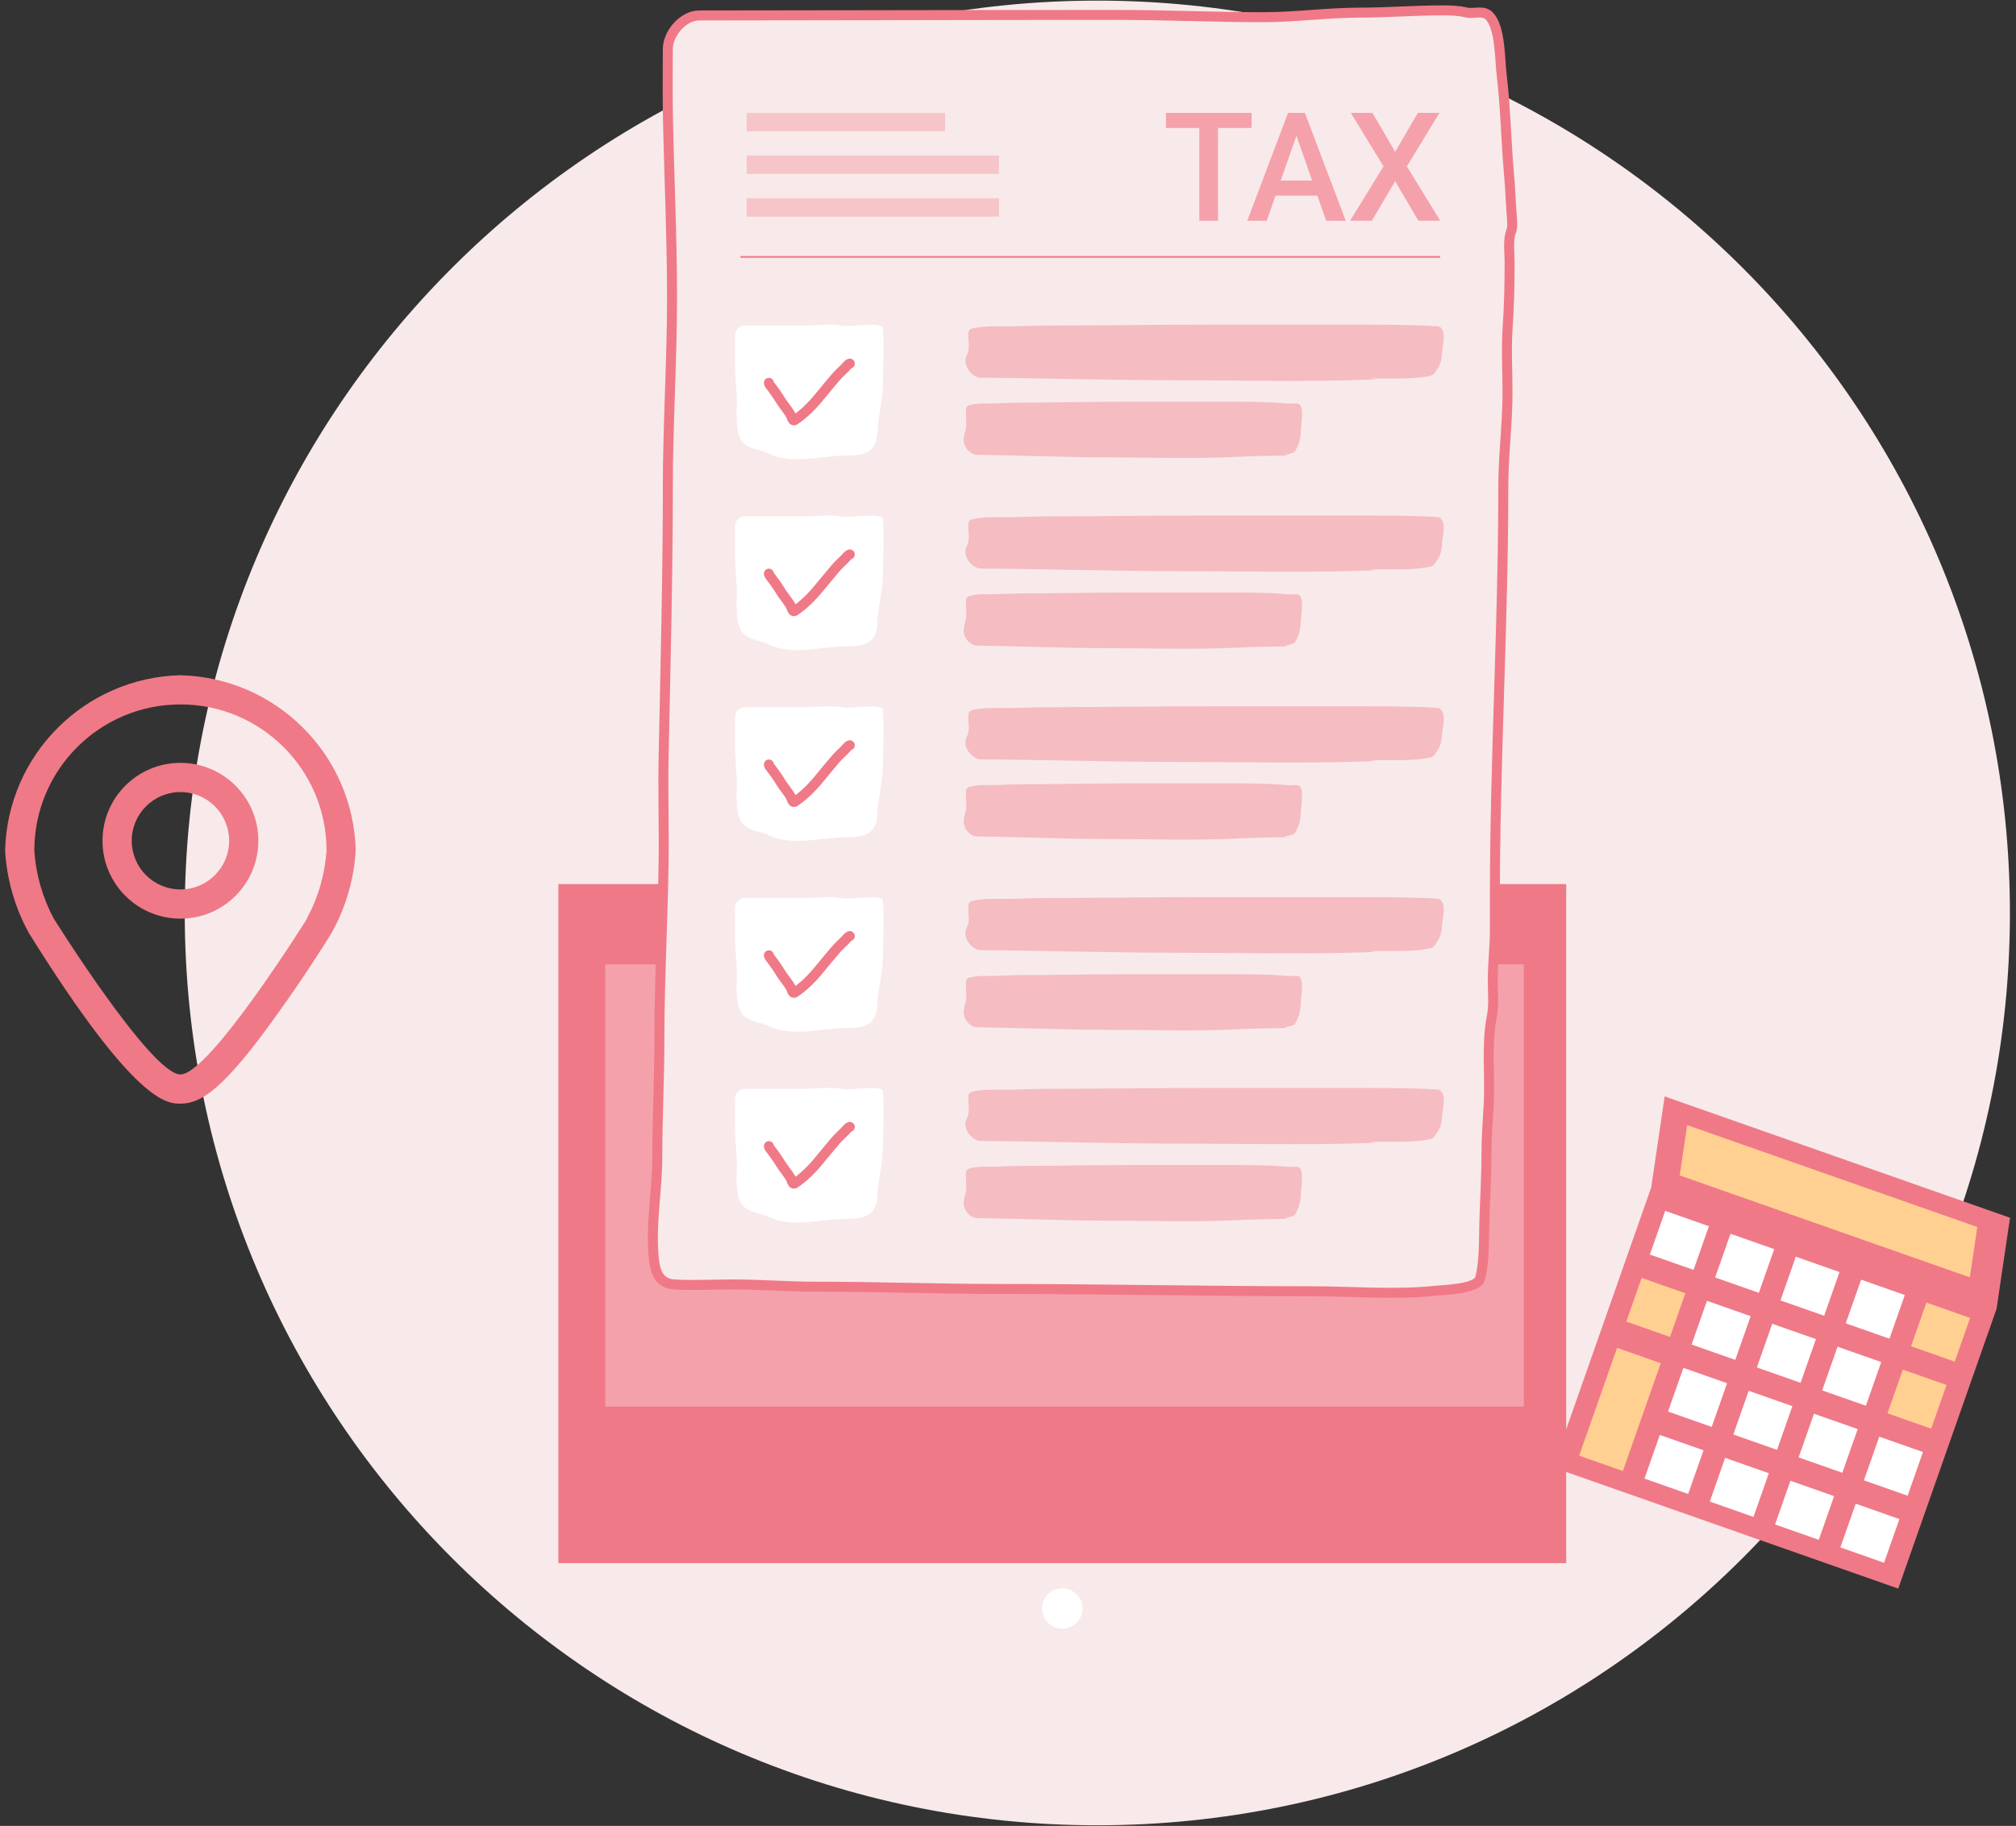 <svg width="202" height="183" viewBox="0 0 202 183" fill="none" xmlns="http://www.w3.org/2000/svg">
<rect x="0" y="0" width="202" height="183" fill="#333333" stroke="none"/>
<g clip-path="url(#clip0_2411_5554)">
<path d="M109.951 182.94C160.452 182.94 201.391 142.001 201.391 91.501C201.391 41 160.452 0.062 109.951 0.062C59.451 0.062 18.512 41 18.512 91.501C18.512 142.001 59.451 182.94 109.951 182.94Z" fill="#F8EAEA"/>
<path d="M156.928 156.666V88.613L55.955 88.613L55.955 156.666H156.928Z" fill="#E6D0BE"/>
<path d="M156.928 156.666V88.613L55.955 88.613L55.955 156.666H156.928Z" fill="#F07987"/>
<path opacity="0.3" d="M152.68 140.978V96.651L60.643 96.651L60.643 140.978H152.68Z" fill="white"/>
<path d="M106.441 163.229C107.561 163.229 108.468 162.325 108.468 161.21C108.468 160.095 107.561 159.191 106.441 159.191C105.321 159.191 104.413 160.095 104.413 161.21C104.413 162.325 105.321 163.229 106.441 163.229Z" fill="white"/>
<path d="M165.469 118.95L155.593 147.059L190.2 159.218L200.076 131.109L165.469 118.95Z" fill="#F07987"/>
<path d="M185.94 150.711L184.401 155.09L188.78 156.628L190.319 152.25L185.94 150.711Z" fill="white"/>
<path d="M200.056 131.155L165.45 118.996L166.796 109.89L201.402 122.05L200.056 131.155Z" fill="#F07987"/>
<path d="M197.375 128.022L168.305 117.807L169.051 112.763L198.121 122.977L197.375 128.022Z" fill="#FFD092"/>
<path d="M188.301 143.991L186.762 148.37L191.141 149.909L192.679 145.53L188.301 143.991Z" fill="white"/>
<path d="M190.661 137.272L189.123 141.65L193.501 143.189L195.04 138.81L190.661 137.272Z" fill="#FFD092"/>
<path d="M193.023 130.552L191.484 134.931L195.863 136.469L197.402 132.09L193.023 130.552Z" fill="#FFD092"/>
<path d="M179.397 148.412L177.859 152.791L182.238 154.329L183.776 149.951L179.397 148.412Z" fill="white"/>
<path d="M181.758 141.693L180.22 146.071L184.598 147.61L186.137 143.231L181.758 141.693Z" fill="white"/>
<path d="M184.119 134.974L182.581 139.353L186.959 140.891L188.498 136.512L184.119 134.974Z" fill="white"/>
<path d="M186.479 128.254L184.941 132.633L189.32 134.171L190.858 129.793L186.479 128.254Z" fill="white"/>
<path d="M172.855 146.114L171.317 150.493L175.696 152.032L177.234 147.653L172.855 146.114Z" fill="white"/>
<path d="M175.216 139.395L173.678 143.773L178.056 145.312L179.595 140.933L175.216 139.395Z" fill="white"/>
<path d="M177.576 132.675L176.038 137.054L180.416 138.592L181.955 134.213L177.576 132.675Z" fill="white"/>
<path d="M179.937 125.955L178.398 130.334L182.777 131.872L184.316 127.494L179.937 125.955Z" fill="white"/>
<path d="M166.311 143.816L164.773 148.194L169.152 149.733L170.69 145.354L166.311 143.816Z" fill="white"/>
<path d="M168.672 137.095L167.134 141.474L171.512 143.012L173.051 138.633L168.672 137.095Z" fill="white"/>
<path d="M171.033 130.376L169.494 134.755L173.873 136.293L175.411 131.915L171.033 130.376Z" fill="white"/>
<path d="M173.393 123.656L171.855 128.035L176.234 129.574L177.772 125.195L173.393 123.656Z" fill="white"/>
<path d="M162.027 135.089L158.23 145.896L162.609 147.434L166.406 136.628L162.027 135.089Z" fill="#FFD092"/>
<path d="M164.491 128.078L162.952 132.457L167.331 133.995L168.869 129.617L164.491 128.078Z" fill="#FFD092"/>
<path d="M166.851 121.359L165.313 125.737L169.692 127.276L171.23 122.897L166.851 121.359Z" fill="white"/>
</g>
<path d="M111.923 1.495C97.502 1.495 84.186 1.542 70.052 1.548C68.466 1.549 66.915 3.33 66.915 4.915C66.915 6.966 66.879 9.021 66.915 11.072C67.023 17.275 67.337 23.596 67.337 29.795C67.337 36.182 66.915 42.542 66.915 48.924C66.915 57.858 66.677 66.852 66.493 75.78C66.421 79.291 66.538 82.808 66.493 86.319C66.418 92.213 66.072 98.079 66.072 103.991C66.072 107.98 65.861 112.011 65.861 115.962C65.861 118.994 65.293 122.084 65.439 125.083C65.526 126.861 65.663 128.612 67.548 128.731C69.465 128.853 71.427 128.731 73.347 128.731C76.123 128.731 78.971 128.959 81.781 128.959C87.891 128.959 94.054 129.187 100.185 129.187C110.581 129.187 120.99 129.415 131.393 129.415C135.439 129.415 139.786 129.803 143.834 129.365C144.518 129.291 148.016 129.214 148.297 128.149C148.759 126.403 148.673 124.276 148.731 122.397C148.8 120.151 148.942 117.894 148.942 115.62C148.942 114.059 149.072 112.312 149.164 110.718C149.326 107.913 148.919 104.674 149.469 101.939C149.707 100.756 149.574 99.457 149.574 98.252C149.574 96.555 149.785 94.885 149.785 93.185V89.917C149.785 76.222 150.629 62.514 150.629 48.797C150.629 45.638 151.05 42.5 151.05 39.347C151.05 37.195 150.915 34.992 151.062 32.848C151.213 30.644 151.261 28.468 151.261 26.248C151.261 25.273 151.073 24.061 151.425 23.157C151.596 22.72 151.493 21.881 151.46 21.434C151.367 20.177 151.329 18.892 151.214 17.634C150.904 14.239 150.873 10.909 150.465 7.525C150.277 5.969 150.349 2.814 149.246 1.622C148.635 0.96 147.674 1.431 146.939 1.254C146.124 1.059 145.376 1.039 144.514 1.039C141.749 1.039 138.988 1.267 136.243 1.267C133.037 1.267 129.832 1.723 126.59 1.723C121.705 1.723 116.815 1.495 111.923 1.495Z" fill="#F8EAEA" stroke="#F07987" stroke-linecap="round"/>
<path opacity="0.4" d="M96.754 35.944C96.787 35.802 96.834 35.662 96.903 35.527C97.205 34.939 97.018 34.219 97.018 33.6C97.018 32.952 97.166 32.921 98.199 32.783C98.983 32.679 99.791 32.715 100.594 32.715C102.09 32.715 103.595 32.626 105.073 32.626C110.268 32.626 115.481 32.538 120.69 32.538H135.176C138.111 32.538 141.083 32.522 144.002 32.695C145.002 32.754 144.636 32.756 144.129 32.745C145.063 33 144.496 34.81 144.496 35.282C144.496 35.711 144.371 36.491 144.086 36.875C143.594 37.538 143.834 37.631 142.503 37.804C141.148 37.981 139.731 37.937 138.353 37.937C135.516 37.937 139.559 37.977 136.726 38.07C130.404 38.276 124.088 38.114 117.762 38.114C111.449 38.114 104.665 37.896 98.266 37.855C97.444 37.85 96.566 36.744 96.754 35.944Z" fill="#F07987"/>
<path opacity="0.4" d="M96.564 43.985C96.587 43.733 96.623 43.486 96.704 43.252C96.91 42.663 96.782 41.944 96.782 41.324C96.782 40.676 96.883 40.646 97.587 40.508C98.121 40.404 98.671 40.439 99.218 40.439C100.236 40.439 101.261 40.351 102.267 40.351C105.804 40.351 109.354 40.262 112.901 40.262H122.764C124.763 40.262 126.787 40.247 128.774 40.419C130.293 40.551 128.422 40.401 129.949 40.439C130.794 40.46 130.351 42.502 130.351 43.006C130.351 43.436 130.266 44.215 130.072 44.599C129.737 45.263 129.9 45.355 128.994 45.529C128.526 45.618 128.928 45.651 129.317 45.662C129.409 45.662 129.502 45.662 129.595 45.662C130.058 45.662 129.694 45.672 129.317 45.662C127.479 45.666 125.656 45.706 123.82 45.794C119.515 46 115.215 45.839 110.907 45.839C106.698 45.839 102.182 45.63 97.904 45.583C97.159 45.574 96.498 44.727 96.564 43.985Z" fill="#F07987"/>
<path d="M80.947 32.62H74.651C74.099 32.62 73.651 33.068 73.651 33.62V36.694C73.651 37.896 73.834 39.046 73.834 40.246C73.834 41.339 73.674 42.993 74.2 43.98C74.782 45.074 76.112 44.995 77.126 45.497C79.34 46.592 82.435 45.655 84.767 45.655C86.526 45.655 87.842 45.419 87.917 43.256C87.972 41.647 88.466 40.086 88.466 38.436C88.466 36.612 88.636 34.677 88.455 32.869C88.39 32.214 85.035 32.808 84.442 32.666C83.364 32.406 82.054 32.62 80.947 32.62Z" fill="white"/>
<path d="M77.041 38.37C77.058 38.538 77.224 38.695 77.318 38.823C77.62 39.232 77.918 39.641 78.181 40.076C78.382 40.409 78.634 40.723 78.859 41.04C79.014 41.258 79.236 41.55 79.315 41.806C79.361 41.956 79.459 42.22 79.633 42.105C80.514 41.523 81.374 40.664 82.039 39.848C82.588 39.174 83.156 38.502 83.715 37.837C83.998 37.5 84.34 37.201 84.651 36.89C84.798 36.743 84.945 36.51 85.148 36.442" stroke="#F07987" stroke-linecap="round"/>
<path opacity="0.4" d="M96.753 55.069C96.787 54.927 96.833 54.787 96.903 54.652C97.205 54.064 97.017 53.344 97.017 52.725C97.017 52.077 97.165 52.046 98.199 51.908C98.983 51.804 99.79 51.84 100.594 51.84C102.09 51.84 103.595 51.751 105.072 51.751C110.267 51.751 115.48 51.663 120.69 51.663H135.175C138.11 51.663 141.082 51.647 144.001 51.82C145.001 51.879 144.635 51.881 144.128 51.87C145.063 52.125 144.496 53.935 144.496 54.407C144.496 54.836 144.37 55.616 144.086 56C143.594 56.663 143.834 56.756 142.503 56.929C141.148 57.106 139.73 57.062 138.352 57.062C135.515 57.062 139.559 57.102 136.726 57.195C130.404 57.401 124.087 57.239 117.762 57.239C111.448 57.239 104.665 57.021 98.265 56.98C97.444 56.975 96.565 55.869 96.753 55.069Z" fill="#F07987"/>
<path opacity="0.4" d="M96.564 63.109C96.587 62.857 96.622 62.61 96.704 62.376C96.909 61.787 96.782 61.068 96.782 60.448C96.782 59.8 96.883 59.77 97.586 59.632C98.12 59.528 98.67 59.563 99.217 59.563C100.236 59.563 101.26 59.475 102.267 59.475C105.804 59.475 109.353 59.386 112.901 59.386H122.764C124.762 59.386 126.786 59.371 128.774 59.544C130.293 59.676 128.422 59.525 129.948 59.563C130.793 59.584 130.35 61.626 130.35 62.13C130.35 62.56 130.265 63.339 130.071 63.723C129.736 64.387 129.9 64.479 128.993 64.653C128.525 64.742 128.928 64.775 129.316 64.786C129.409 64.786 129.502 64.786 129.595 64.786C130.057 64.786 129.693 64.796 129.316 64.786C127.479 64.79 125.656 64.831 123.82 64.918C119.515 65.124 115.214 64.963 110.907 64.963C106.697 64.963 102.181 64.754 97.904 64.707C97.159 64.698 96.498 63.851 96.564 63.109Z" fill="#F07987"/>
<path d="M80.947 51.745H74.651C74.099 51.745 73.651 52.193 73.651 52.745V55.819C73.651 57.021 73.834 58.171 73.834 59.371C73.834 60.464 73.674 62.118 74.2 63.105C74.782 64.199 76.112 64.12 77.126 64.622C79.34 65.717 82.435 64.78 84.767 64.78C86.526 64.78 87.842 64.543 87.917 62.381C87.972 60.772 88.466 59.211 88.466 57.561C88.466 55.737 88.636 53.802 88.455 51.994C88.39 51.339 85.035 51.933 84.442 51.791C83.364 51.531 82.054 51.745 80.947 51.745Z" fill="white"/>
<path d="M77.041 57.495C77.058 57.663 77.224 57.82 77.318 57.948C77.62 58.357 77.918 58.766 78.181 59.201C78.382 59.534 78.634 59.848 78.859 60.165C79.014 60.383 79.236 60.675 79.315 60.931C79.361 61.081 79.459 61.345 79.633 61.23C80.514 60.648 81.374 59.789 82.039 58.973C82.588 58.299 83.156 57.627 83.715 56.962C83.998 56.625 84.34 56.326 84.651 56.015C84.798 55.868 84.945 55.635 85.148 55.567" stroke="#F07987" stroke-linecap="round"/>
<path opacity="0.4" d="M96.753 74.195C96.787 74.053 96.833 73.913 96.903 73.778C97.205 73.19 97.017 72.47 97.017 71.851C97.017 71.203 97.165 71.172 98.199 71.034C98.983 70.93 99.79 70.966 100.594 70.966C102.09 70.966 103.595 70.877 105.072 70.877C110.267 70.877 115.48 70.788 120.69 70.788H135.175C138.11 70.788 141.082 70.773 144.001 70.946C145.001 71.005 144.635 71.007 144.128 70.995C145.063 71.251 144.496 73.061 144.496 73.532C144.496 73.962 144.37 74.742 144.086 75.126C143.594 75.789 143.834 75.882 142.503 76.055C141.148 76.232 139.73 76.188 138.352 76.188C135.515 76.188 139.559 76.228 136.726 76.321C130.404 76.527 124.087 76.365 117.762 76.365C111.448 76.365 104.665 76.147 98.265 76.106C97.444 76.101 96.565 74.995 96.753 74.195Z" fill="#F07987"/>
<path opacity="0.4" d="M96.564 82.236C96.587 81.984 96.622 81.737 96.704 81.503C96.909 80.914 96.782 80.194 96.782 79.575C96.782 78.927 96.883 78.897 97.586 78.759C98.12 78.654 98.67 78.69 99.217 78.69C100.236 78.69 101.26 78.602 102.267 78.602C105.804 78.602 109.353 78.513 112.901 78.513H122.764C124.762 78.513 126.786 78.498 128.774 78.67C130.293 78.802 128.422 78.652 129.948 78.69C130.793 78.711 130.35 80.752 130.35 81.257C130.35 81.687 130.265 82.466 130.071 82.85C129.736 83.514 129.9 83.606 128.993 83.78C128.525 83.869 128.928 83.902 129.316 83.913C129.409 83.913 129.502 83.913 129.595 83.913C130.057 83.913 129.693 83.923 129.316 83.913C127.479 83.917 125.656 83.957 123.82 84.045C119.515 84.251 115.214 84.09 110.907 84.09C106.697 84.09 102.181 83.881 97.904 83.834C97.159 83.825 96.498 82.978 96.564 82.236Z" fill="#F07987"/>
<path d="M80.947 70.871H74.651C74.099 70.871 73.651 71.319 73.651 71.871V74.945C73.651 76.147 73.834 77.297 73.834 78.498C73.834 79.59 73.674 81.244 74.2 82.231C74.782 83.325 76.112 83.246 77.126 83.748C79.34 84.843 82.435 83.906 84.767 83.906C86.526 83.906 87.842 83.669 87.917 81.507C87.972 79.898 88.466 78.336 88.466 76.687C88.466 74.863 88.636 72.928 88.455 71.12C88.39 70.465 85.035 71.059 84.442 70.916C83.364 70.657 82.054 70.871 80.947 70.871Z" fill="white"/>
<path d="M77.041 76.621C77.058 76.789 77.224 76.946 77.318 77.074C77.62 77.483 77.918 77.892 78.181 78.327C78.382 78.66 78.634 78.974 78.859 79.291C79.014 79.509 79.236 79.801 79.315 80.057C79.361 80.207 79.459 80.471 79.633 80.356C80.514 79.774 81.374 78.915 82.039 78.099C82.588 77.425 83.156 76.753 83.715 76.088C83.998 75.751 84.34 75.452 84.651 75.141C84.798 74.994 84.945 74.761 85.148 74.693" stroke="#F07987" stroke-linecap="round"/>
<path opacity="0.4" d="M96.753 93.32C96.787 93.178 96.833 93.038 96.903 92.903C97.205 92.315 97.017 91.595 97.017 90.976C97.017 90.328 97.165 90.297 98.199 90.159C98.983 90.055 99.79 90.091 100.594 90.091C102.09 90.091 103.595 90.002 105.072 90.002C110.267 90.002 115.48 89.913 120.69 89.913H135.175C138.11 89.913 141.082 89.898 144.001 90.071C145.001 90.13 144.635 90.132 144.128 90.12C145.063 90.376 144.496 92.186 144.496 92.657C144.496 93.087 144.37 93.867 144.086 94.251C143.594 94.914 143.834 95.007 142.503 95.18C141.148 95.357 139.73 95.313 138.352 95.313C135.515 95.313 139.559 95.353 136.726 95.446C130.404 95.652 124.087 95.49 117.762 95.49C111.448 95.49 104.665 95.272 98.265 95.231C97.444 95.226 96.565 94.12 96.753 93.32Z" fill="#F07987"/>
<path opacity="0.4" d="M96.564 101.361C96.587 101.109 96.622 100.862 96.704 100.628C96.909 100.039 96.782 99.319 96.782 98.7C96.782 98.052 96.883 98.022 97.586 97.884C98.12 97.779 98.67 97.815 99.217 97.815C100.236 97.815 101.26 97.727 102.267 97.727C105.804 97.727 109.353 97.638 112.901 97.638H122.764C124.762 97.638 126.786 97.623 128.774 97.795C130.293 97.927 128.422 97.777 129.948 97.815C130.793 97.836 130.35 99.877 130.35 100.382C130.35 100.812 130.265 101.591 130.071 101.975C129.736 102.639 129.9 102.731 128.993 102.905C128.525 102.994 128.928 103.027 129.316 103.038C129.409 103.038 129.502 103.038 129.595 103.038C130.057 103.038 129.693 103.048 129.316 103.038C127.479 103.042 125.656 103.083 123.82 103.17C119.515 103.376 115.214 103.215 110.907 103.215C106.697 103.215 102.181 103.006 97.904 102.959C97.159 102.95 96.498 102.103 96.564 101.361Z" fill="#F07987"/>
<path d="M80.947 89.996H74.651C74.099 89.996 73.651 90.444 73.651 90.996V94.07C73.651 95.272 73.834 96.422 73.834 97.623C73.834 98.715 73.674 100.369 74.2 101.356C74.782 102.45 76.112 102.371 77.126 102.873C79.34 103.968 82.435 103.031 84.767 103.031C86.526 103.031 87.842 102.794 87.917 100.632C87.972 99.023 88.466 97.461 88.466 95.812C88.466 93.988 88.636 92.053 88.455 90.245C88.39 89.59 85.035 90.184 84.442 90.041C83.364 89.782 82.054 89.996 80.947 89.996Z" fill="white"/>
<path d="M77.041 95.746C77.058 95.914 77.224 96.071 77.318 96.199C77.62 96.608 77.918 97.017 78.181 97.452C78.382 97.785 78.634 98.099 78.859 98.416C79.014 98.634 79.236 98.926 79.315 99.182C79.361 99.332 79.459 99.596 79.633 99.481C80.514 98.899 81.374 98.04 82.039 97.224C82.588 96.55 83.156 95.878 83.715 95.213C83.998 94.876 84.34 94.577 84.651 94.266C84.798 94.119 84.945 93.886 85.148 93.818" stroke="#F07987" stroke-linecap="round"/>
<path opacity="0.4" d="M96.753 112.445C96.787 112.303 96.833 112.163 96.903 112.028C97.205 111.44 97.017 110.72 97.017 110.101C97.017 109.453 97.165 109.422 98.199 109.284C98.983 109.18 99.79 109.215 100.594 109.215C102.09 109.215 103.595 109.127 105.072 109.127C110.267 109.127 115.48 109.038 120.69 109.038H135.175C138.11 109.038 141.082 109.023 144.001 109.196C145.001 109.255 144.635 109.257 144.128 109.245C145.063 109.501 144.496 111.311 144.496 111.782C144.496 112.212 144.37 112.992 144.086 113.376C143.594 114.039 143.834 114.132 142.503 114.305C141.148 114.482 139.73 114.438 138.352 114.438C135.515 114.438 139.559 114.478 136.726 114.571C130.404 114.777 124.087 114.615 117.762 114.615C111.448 114.615 104.665 114.397 98.265 114.356C97.444 114.351 96.565 113.245 96.753 112.445Z" fill="#F07987"/>
<path opacity="0.4" d="M96.564 120.486C96.587 120.234 96.622 119.987 96.704 119.753C96.909 119.164 96.782 118.444 96.782 117.825C96.782 117.177 96.883 117.147 97.586 117.009C98.12 116.904 98.67 116.94 99.217 116.94C100.236 116.94 101.26 116.852 102.267 116.852C105.804 116.852 109.353 116.763 112.901 116.763H122.764C124.762 116.763 126.786 116.748 128.774 116.92C130.293 117.053 128.422 116.902 129.948 116.94C130.793 116.961 130.35 119.002 130.35 119.507C130.35 119.937 130.265 120.716 130.071 121.1C129.736 121.764 129.9 121.856 128.993 122.03C128.525 122.119 128.928 122.152 129.316 122.163C129.409 122.163 129.502 122.163 129.595 122.163C130.057 122.163 129.693 122.173 129.316 122.163C127.479 122.167 125.656 122.208 123.82 122.295C119.515 122.501 115.214 122.34 110.907 122.34C106.697 122.34 102.181 122.131 97.904 122.084C97.159 122.075 96.498 121.228 96.564 120.486Z" fill="#F07987"/>
<path d="M80.947 109.121H74.651C74.099 109.121 73.651 109.569 73.651 110.121V113.195C73.651 114.397 73.834 115.547 73.834 116.747C73.834 117.84 73.674 119.494 74.2 120.481C74.782 121.575 76.112 121.496 77.126 121.998C79.34 123.093 82.435 122.156 84.767 122.156C86.526 122.156 87.842 121.919 87.917 119.757C87.972 118.148 88.466 116.586 88.466 114.937C88.466 113.113 88.636 111.178 88.455 109.37C88.39 108.715 85.035 109.309 84.442 109.166C83.364 108.907 82.054 109.121 80.947 109.121Z" fill="white"/>
<path d="M77.041 114.871C77.058 115.039 77.224 115.196 77.318 115.324C77.62 115.733 77.918 116.142 78.181 116.577C78.382 116.91 78.634 117.224 78.859 117.541C79.014 117.759 79.236 118.051 79.315 118.307C79.361 118.456 79.459 118.721 79.633 118.606C80.514 118.024 81.374 117.165 82.039 116.349C82.588 115.675 83.156 115.003 83.715 114.338C83.998 114.001 84.34 113.702 84.651 113.391C84.798 113.244 84.945 113.011 85.148 112.943" stroke="#F07987" stroke-linecap="round"/>
<path d="M125.41 12.826H122.037V22.126H120.171V12.826H116.826V11.31H125.41V12.826Z" fill="#F5A1AB"/>
<path d="M131.995 19.608H127.804L126.927 22.126H124.972L129.06 11.31H130.747L134.842 22.126H132.88L131.995 19.608ZM128.331 18.092H131.468L129.9 13.605L128.331 18.092Z" fill="#F5A1AB"/>
<path d="M139.792 15.218L142.066 11.31H144.236L140.966 16.673L144.311 22.125H142.119L139.792 18.159L137.459 22.125H135.273L138.625 16.673L135.347 11.31H137.517L139.792 15.218Z" fill="#F5A1AB"/>
<path opacity="0.5" d="M94.697 11.31H74.815V13.159H94.697V11.31Z" fill="#F5A1AB"/>
<path opacity="0.5" d="M100.097 15.585H74.815V17.434H100.097V15.585Z" fill="#F5A1AB"/>
<path opacity="0.5" d="M100.097 19.861H74.815V21.711H100.097V19.861Z" fill="#F5A1AB"/>
<path d="M144.232 25.835H74.259C74.212 25.835 74.173 25.797 74.173 25.75C74.173 25.703 74.212 25.664 74.259 25.664H144.232C144.279 25.664 144.318 25.703 144.318 25.75C144.318 25.798 144.279 25.835 144.232 25.835Z" fill="#F07987"/>
<path fill-rule="evenodd" clip-rule="evenodd" d="M18.079 67.674C8.479 67.915 0.754 75.64 0.512 85.24C0.675 88.079 1.458 90.847 2.806 93.35L2.942 93.594C13.56 110.614 16.732 110.614 18.079 110.614C20.187 110.614 22.46 109.131 27.838 101.567C30.658 97.664 33.078 93.76 33.176 93.584L33.313 93.35C34.674 90.85 35.47 88.082 35.645 85.24C35.404 75.64 27.679 67.915 18.079 67.674V67.674ZM30.765 92.072C30.765 92.072 21.006 107.686 18.079 107.686C15.151 107.686 5.392 92.072 5.392 92.072C4.257 89.962 3.591 87.631 3.44 85.24C3.44 77.156 9.994 70.602 18.079 70.602C26.163 70.602 32.717 77.156 32.717 85.24C32.557 87.633 31.881 89.964 30.736 92.072H30.765Z" fill="#F07987"/>
<path fill-rule="evenodd" clip-rule="evenodd" d="M18.079 76.457C13.767 76.457 10.271 79.953 10.271 84.264C10.271 88.576 13.767 92.072 18.079 92.072C22.391 92.072 25.886 88.576 25.886 84.264C25.886 79.953 22.391 76.457 18.079 76.457ZM18.079 89.144C15.384 89.144 13.199 86.959 13.199 84.264C13.199 81.569 15.384 79.385 18.079 79.385C20.774 79.385 22.958 81.569 22.958 84.264C22.958 86.959 20.774 89.144 18.079 89.144Z" fill="#F07987"/>
<defs>
<clipPath id="clip0_2411_5554">
<rect width="182.889" height="182.878" fill="white" transform="translate(18.512 0.062)"/>
</clipPath>
</defs>
</svg>

